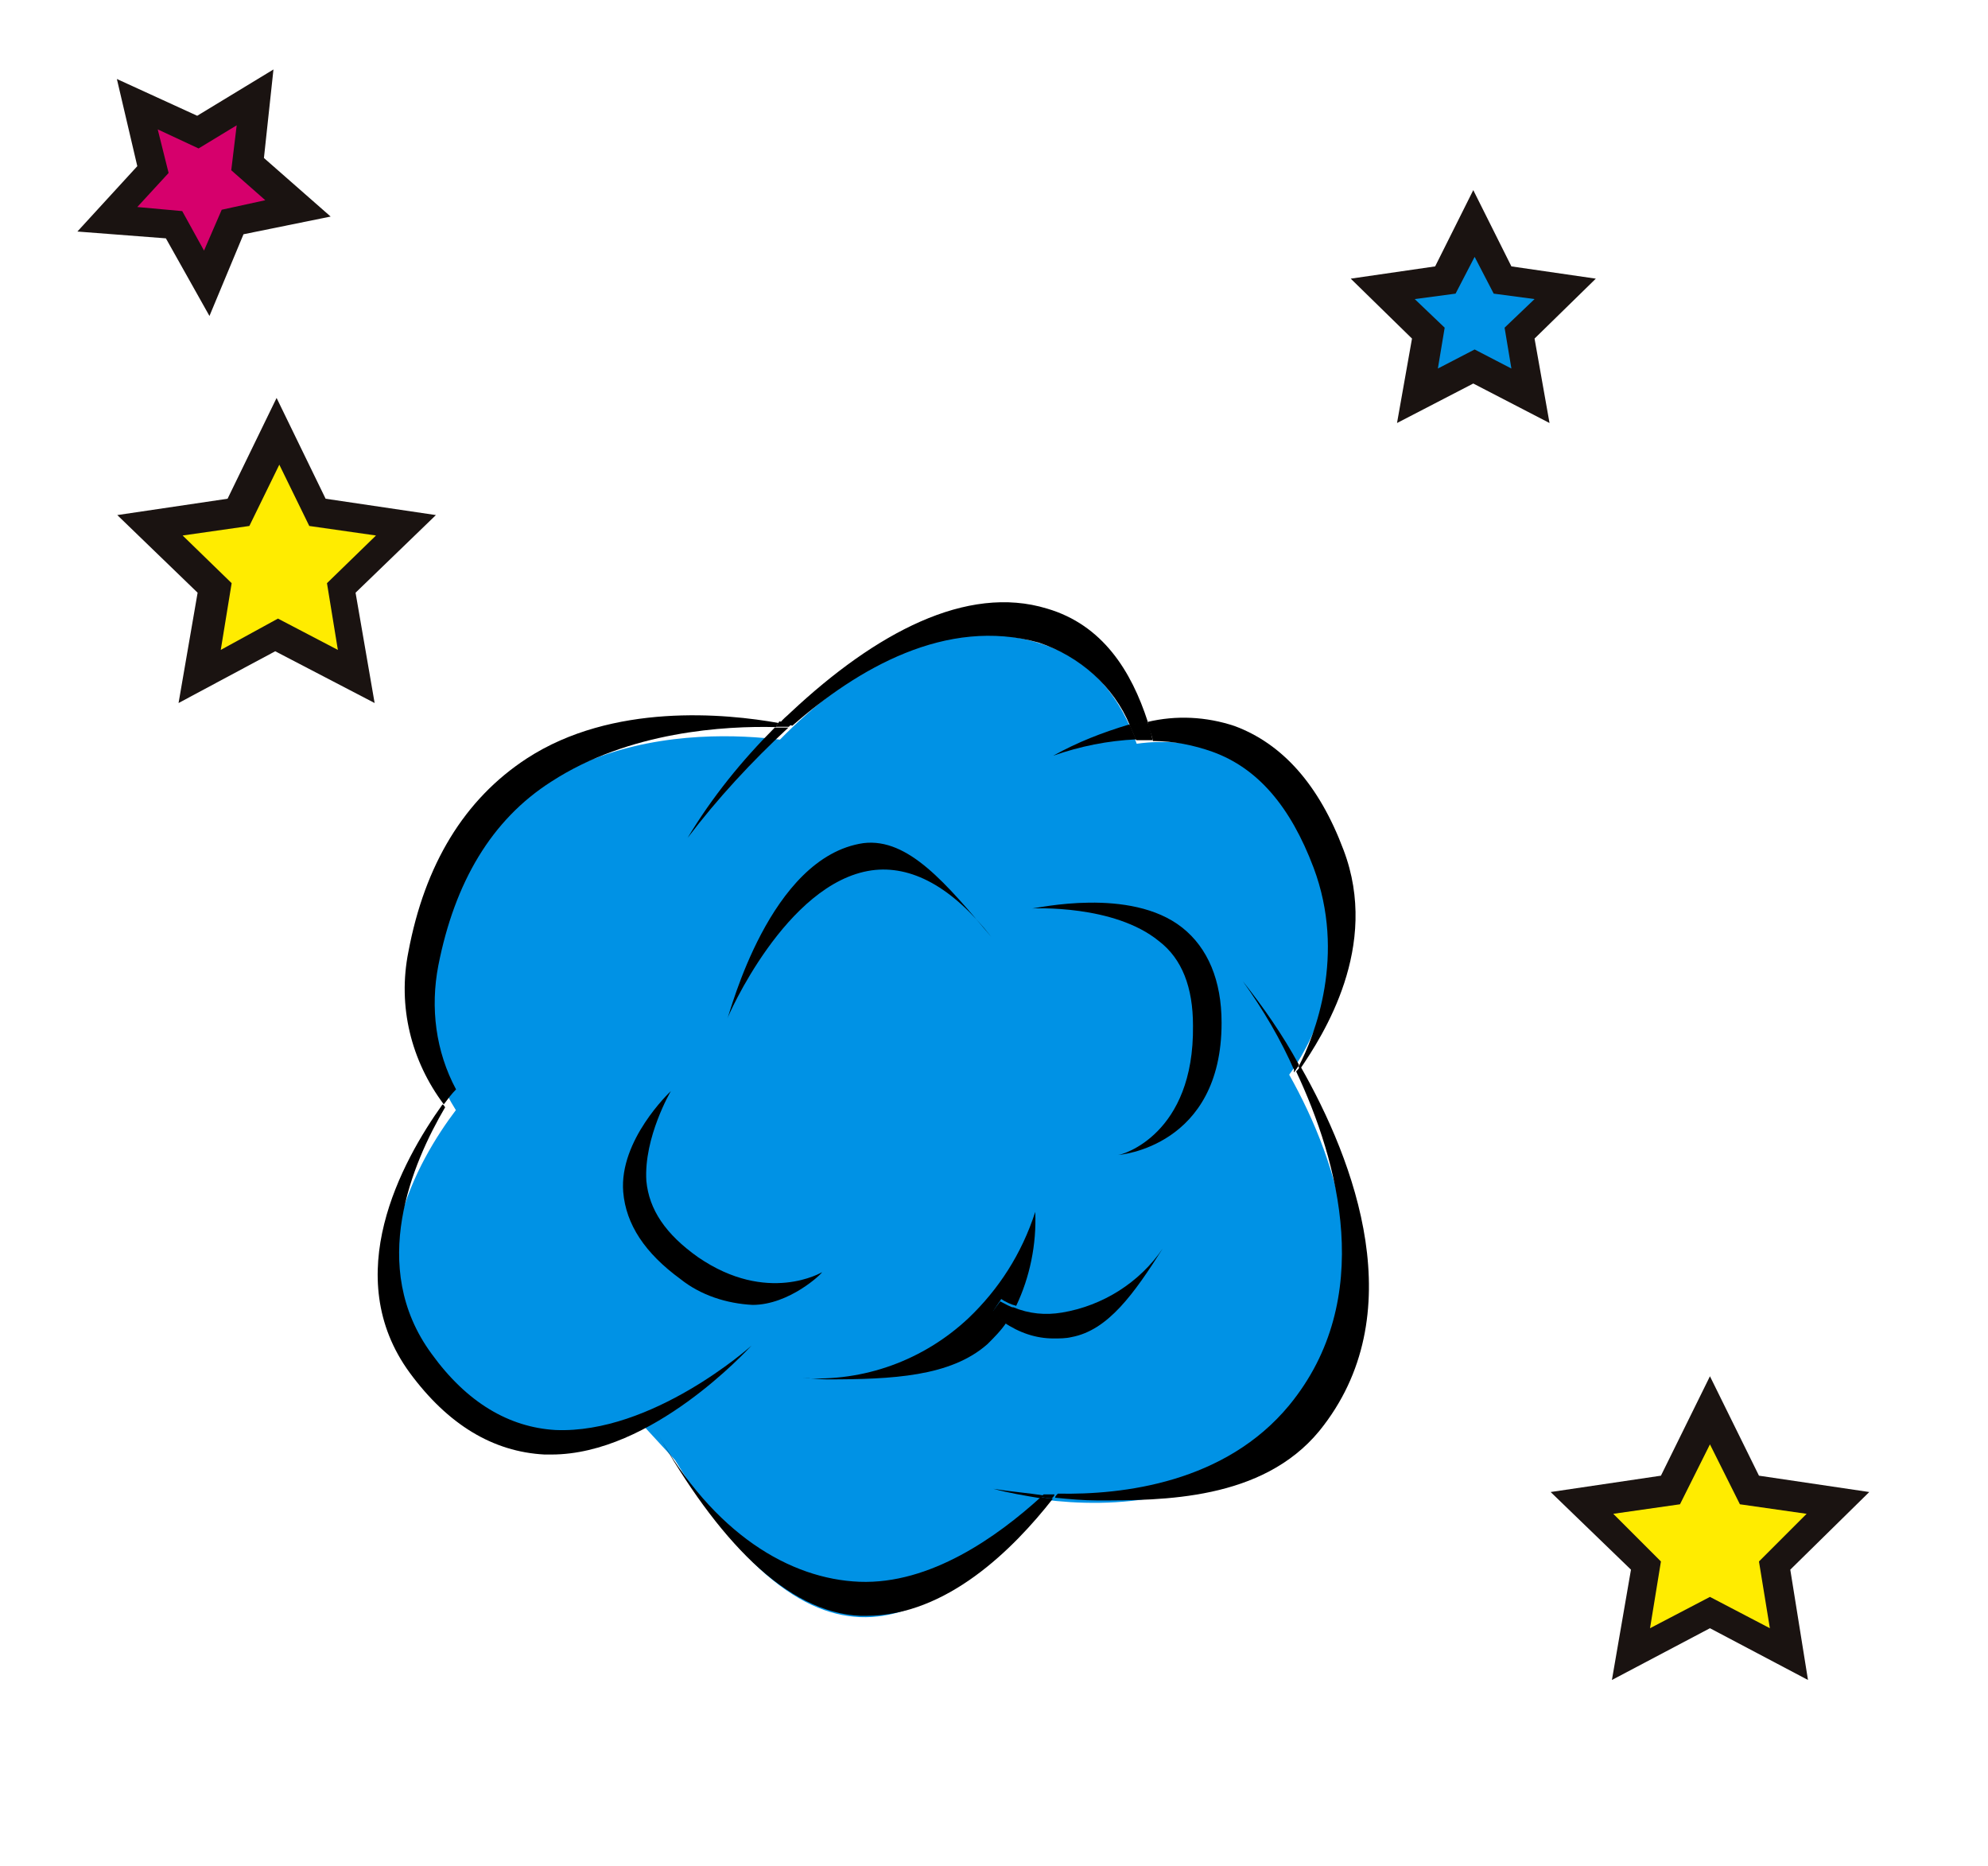<?xml version="1.0" encoding="utf-8"?>
<!-- Generator: Adobe Illustrator 24.0.0, SVG Export Plug-In . SVG Version: 6.00 Build 0)  -->
<svg version="1.1" id="レイヤー_1" xmlns="http://www.w3.org/2000/svg" xmlns:xlink="http://www.w3.org/1999/xlink" x="0px"
	 y="0px" viewBox="0 0 146 137" style="enable-background:new 0 0 146 137;" xml:space="preserve">
<style type="text/css">
	.st0{fill:#0092E5;}
	.st1{fill:#FFEC00;}
	.st2{fill:#1A1311;}
	.st3{fill:#D6006C;}
</style>
<g id="グループ_3056" transform="translate(553.603 -472.709)">
	<g id="グループ_3039" transform="translate(473.69 518.992)">
		<g id="グループ_3018" transform="translate(1.386 2.824)">
			<path id="パス_4208" class="st0" d="M-934,29.8c1.2-1.6,4.9-7.6,2.2-15c-3.2-8.7-9-9.9-13.4-9.3c-1.1-3.2-3.2-6.2-7.2-7.4
				c-7.5-2.3-14.4,2.4-19,7.1c-5.7-0.7-22.3-1.2-25.7,17.1c-0.7,3.5,0,7.1,1.9,10.1c-2.8,3.7-7.4,11.7-2.2,18.9
				c5.2,7.1,11.3,6.5,16,4.3l2.3,2.5l0,0c11.6,19,20.1,10.5,27.1,2.9c4.7,0.6,13,0.5,18.3-5.8C-926.8,46.7-930.4,36.2-934,29.8z"/>
		</g>
		<g id="グループ_3019" transform="translate(26.905 10.839)">
			<path id="パス_4209" d="M-1003.7,4.4c2.2-2.9,4.7-5.6,7.4-8.1c-0.3,0-0.6,0-1,0C-999.7-1.3-1001.9,1.4-1003.7,4.4z"/>
		</g>
		<g id="グループ_3020" transform="translate(34.898)">
			<path id="パス_4210" d="M-985.3-1.6c-5.9-1.8-12.6,1.8-18.8,7.6c-0.3,0.3-0.6,0.5-0.8,0.8c0.3,0.1,0.6,0.1,0.9,0.2
				c4.8-4.2,11.3-8,18.1-6.1c3,1,5.5,3.2,6.7,6.1c0.4-0.1,0.8-0.2,1.3-0.3C-979.1,3-981.2-0.4-985.3-1.6z"/>
		</g>
		<g id="グループ_3021" transform="translate(58.754 10.703)">
			<path id="パス_4211" d="M-1008.7-1.5c2-0.7,4-1.1,6.1-1.2c-0.2-0.4-0.3-0.7-0.5-1.1C-1005.1-3.2-1006.9-2.5-1008.7-1.5z"/>
		</g>
		<g id="グループ_3022" transform="translate(66.878 10.024)">
			<path id="パス_4212" d="M-995.5,6.1c-1.8-4.8-4.5-7.8-8-9.1c-2.1-0.7-4.3-0.8-6.4-0.3c0.1,0.5,0.3,0.9,0.4,1.4
				c1.5,0,3,0.3,4.4,0.8c3.3,1.2,5.7,4,7.4,8.5c2.4,6.4,0.1,12.3-1.1,14.6c0,0.1,0.1,0.1,0.1,0.2C-997,19.7-992.8,13.2-995.5,6.1z"
				/>
		</g>
		<g id="グループ_3023" transform="translate(65.356 10.365)">
			<path id="パス_4213" d="M-1009.7-3.4c0.2,0.4,0.3,0.7,0.5,1.1c0.4,0,0.8,0,1.2,0c-0.1-0.5-0.2-0.9-0.4-1.4
				C-1008.9-3.6-1009.3-3.5-1009.7-3.4z"/>
		</g>
		<g id="グループ_3024" transform="translate(53.558 77.028)">
			<path id="パス_4214" d="M-1007.9-14c1.1,0.3,2.3,0.5,3.5,0.7c0.1-0.1,0.2-0.2,0.3-0.2C-1005.4-13.7-1006.7-13.8-1007.9-14z"/>
		</g>
		<g id="グループ_3025" transform="translate(75.184 32.964)">
			<path id="パス_4215" d="M-1011.2-7.2c1.5,2.1,2.8,4.3,3.8,6.6c0.1-0.1,0.2-0.3,0.3-0.5C-1008.3-3.3-1009.7-5.3-1011.2-7.2z"/>
		</g>
		<g id="グループ_3026" transform="translate(58.697 40.383)">
			<path id="パス_4216" d="M-990.5-8.4c-0.1,0.2-0.2,0.3-0.3,0.4c3.1,6.6,5.9,16.7-0.5,24.5c-4.7,5.7-12.2,6.6-17,6.5
				c-0.1,0.1-0.2,0.2-0.2,0.3c1,0.1,2.1,0.2,3.1,0.2c4.8,0,12.1,0,16.3-5.1C-982.2,9.9-986.5-1.4-990.5-8.4z"/>
		</g>
		<g id="グループ_3027" transform="translate(79.726 40.153)">
			<path id="パス_4217" d="M-1011.7-8.3c-0.1,0.2-0.2,0.4-0.3,0.5v0.1c0.1-0.1,0.2-0.3,0.3-0.4C-1011.6-8.2-1011.6-8.3-1011.7-8.3
				z"/>
		</g>
		<g id="グループ_3028" transform="translate(24.229 72.155)">
			<path id="パス_4218" d="M-988.4-2.3c-5.1-0.2-10.7-3.5-14.9-11c4.4,7.8,9.5,13.3,15,13.5c0.1,0,0.3,0,0.4,0
				c5.9,0,10.8-4.9,13.7-8.6c-0.3,0-0.6-0.1-0.9-0.1C-978.3-5.6-983.2-2.1-988.4-2.3z"/>
		</g>
		<g id="グループ_3029" transform="translate(57.647 77.54)">
			<path id="パス_4219" d="M-1008.3-14.1c-0.1,0.1-0.2,0.2-0.3,0.2c0.3,0,0.6,0.1,0.9,0.1c0.1-0.1,0.2-0.2,0.2-0.3
				C-1007.7-14.1-1008-14.1-1008.3-14.1z"/>
		</g>
		<g id="グループ_3030" transform="translate(0 43.712)">
			<path id="パス_4220" d="M-997.2,10.8c2.8,3.8,6.1,5.8,9.9,6c0.2,0,0.4,0,0.5,0c7.4,0,14.4-7.7,14.7-8
				c-0.1,0.1-7.3,6.5-14.4,6.2c-3.4-0.2-6.5-2-9.1-5.6c-4.7-6.4-1.4-14,1-18.1c-0.1-0.1-0.1-0.2-0.2-0.2
				C-997.8-4.7-1002.4,3.7-997.2,10.8z"/>
		</g>
		<g id="グループ_3031" transform="translate(2.299 9.803)">
			<path id="パス_4221" d="M-972.4-3c-3.9-0.7-12.2-1.5-18.5,2.6c-4.6,3-7.5,7.8-8.7,14.2c-0.8,4,0.2,8,2.6,11.2
				c0.3-0.4,0.6-0.8,0.9-1.1c-1.5-2.8-1.9-6-1.3-9.1c1.2-6.1,3.9-10.7,8.3-13.5c5.7-3.7,12.8-4.1,16.5-4
				C-972.6-2.8-972.5-2.9-972.4-3z"/>
		</g>
		<g id="グループ_3032" transform="translate(34.541 10.478)">
			<path id="パス_4222" d="M-1004.9-3.4c0.3,0,0.7,0,1,0c0.1-0.1,0.1-0.1,0.2-0.2c-0.3-0.1-0.5-0.1-0.9-0.2
				C-1004.7-3.6-1004.8-3.5-1004.9-3.4z"/>
		</g>
		<g id="グループ_3033" transform="translate(30.321 20.921)">
			<path id="パス_4223" d="M-994.2-5.3c-6.9,1-9.8,12.5-10,12.9c0-0.1,4.3-10,10.6-10.9c2.9-0.4,5.9,1.2,8.8,4.9
				C-988.1-2.3-990.9-5.7-994.2-5.3z"/>
		</g>
		<g id="グループ_3034" transform="translate(57.021 26.117)">
			<path id="パス_4224" d="M-1002.2,12.4c0.1,0,7.6-0.6,7.6-9.7c0-3.1-1-5.5-2.9-7c-3.8-3-10.7-1.4-11-1.4c0.1,0,6-0.3,9.3,2.4
				c1.7,1.3,2.5,3.4,2.5,6.2C-996.6,10.9-1001.9,12.4-1002.2,12.4z"/>
		</g>
		<g id="グループ_3035" transform="translate(54.595 56.19)">
			<path id="パス_4225" d="M-1004.5-4.2c0.4,0,0.9,0,1.3-0.1c2.7-0.5,4.6-3.2,6.7-6.5c-1.7,2.5-4.4,4.2-7.4,4.7
				c-1.2,0.2-2.4,0.1-3.6-0.4c-0.2,0.4-0.4,0.7-0.7,1.1C-1007-4.6-1005.8-4.2-1004.5-4.2z"/>
		</g>
		<g id="グループ_3036" transform="translate(36.937 53.195)">
			<path id="パス_4226" d="M-993.1-2.7c-3.3,3.1-7.7,4.7-12.2,4.4c0.6,0,1.2,0.1,1.8,0.1c4.8,0,9.1-0.2,11.8-2.6
				c0.5-0.5,1-1,1.4-1.6c-0.4-0.2-0.7-0.5-1-0.8l0.6-0.9c0.3,0.2,0.7,0.4,1.1,0.5c1-2.1,1.5-4.5,1.4-6.9
				C-989.2-7.4-990.9-4.8-993.1-2.7z"/>
		</g>
		<g id="グループ_3037" transform="translate(53.361 60.667)">
			<path id="パス_4227" d="M-1007.8-10.6c0.3,0.3,0.7,0.5,1,0.8c0.2-0.4,0.5-0.7,0.7-1.1c-0.4-0.1-0.7-0.3-1.1-0.5L-1007.8-10.6z"
				/>
		</g>
		<g id="グループ_3038" transform="translate(21.276 42.426)">
			<path id="パス_4228" d="M-1002.8-1.2c0.2,2.4,1.6,4.5,4.2,6.4c1.5,1.2,3.4,1.8,5.3,1.9c2.7,0,5.1-2.3,5.1-2.4
				c0,0-4,2.4-9.1-1.1c-2.4-1.7-3.6-3.5-3.8-5.6c-0.2-3.2,1.8-6.6,1.8-6.6C-999.4-8.5-1003.1-5-1002.8-1.2z"/>
		</g>
	</g>
	<g id="グループ_3040" transform="translate(575.677 586.357)">
		<path id="パス_4229" class="st1" d="M-1003.7-10.1l2.9,5.9l6.5,0.9l-4.7,4.6l1.1,6.5l-5.8-3.1l-5.8,3.1l1.1-6.5l-4.7-4.6
			l6.5-0.9L-1003.7-10.1z"/>
		<path id="パス_4230" class="st2" d="M-996.5,9.7l-7.2-3.8l-7.2,3.8l1.4-8.1l-5.9-5.7l8.1-1.2l3.6-7.3l3.6,7.3l8.1,1.2l-5.8,5.7
			L-996.5,9.7z M-1010.8-2.5l3.5,3.5l-0.8,4.9l4.4-2.3l4.4,2.3l-0.8-4.9l3.5-3.5l-4.9-0.7l-2.2-4.4l-2.2,4.4L-1010.8-2.5z"/>
	</g>
	<g id="グループ_3041" transform="translate(451.11 501.327)">
		<path id="パス_4231" class="st1" d="M-984.3,3.1l2.9,5.9l6.5,0.9l-4.7,4.6l1.1,6.5l-5.8-3.1l-5.8,3.1l1.1-6.5l-4.7-4.6l6.5-0.9
			L-984.3,3.1z"/>
		<path id="パス_4232" class="st2" d="M-991.6,23l1.4-8.1l-5.9-5.7L-988,8l3.6-7.4l3.6,7.4l8.1,1.2l-5.9,5.7l1.4,8.1l-7.3-3.8
			L-991.6,23z M-984.3,16.8l4.4,2.3l-0.8-4.9l3.6-3.5L-982,10l-2.2-4.5l-2.2,4.5l-4.9,0.7l3.6,3.5l-0.8,4.9L-984.3,16.8z"/>
	</g>
	<g id="グループ_3042" transform="translate(447.48 472.709)">
		<path id="パス_4233" class="st3" d="M-991,7.7l4.5,2l4.2-2.5l-0.5,4.9l3.7,3.2l-4.8,1l-1.9,4.5l-2.4-4.3l-4.9-0.4l3.3-3.6
			L-991,7.7z"/>
		<path id="パス_4234" class="st2" d="M-985.7,23.2l-3.2-5.7l-6.5-0.5l4.4-4.8l-1.5-6.4l5.9,2.7l5.6-3.4l-0.7,6.5l4.9,4.3
			l-6.4,1.3L-985.7,23.2z M-991,15.2l3.3,0.3l1.6,2.9l1.3-3l3.2-0.7l-2.5-2.2l0.4-3.3l-2.8,1.7l-3-1.4l0.8,3.2L-991,15.2z"/>
	</g>
	<g id="グループ_3043" transform="translate(558.395 483.168)">
		<path id="パス_4235" class="st0" d="M-1003.7,5.9l2.1,4.2l4.6,0.7l-3.3,3.3l0.8,4.6l-4.1-2.2l-4.1,2.2l0.8-4.6l-3.5-3.3l4.6-0.7
			L-1003.7,5.9z"/>
		<path id="パス_4236" class="st2" d="M-998.2,20.6l-5.6-2.9l-5.6,2.9l1.1-6.2l-4.5-4.4l6.2-0.9l2.8-5.6l2.8,5.6l6.2,0.9l-4.5,4.4
			L-998.2,20.6z M-1008.1,11.5l2.2,2.1l-0.5,3l2.7-1.4l2.7,1.4l-0.5-3l2.2-2.1l-3-0.4l-1.4-2.7l-1.4,2.7L-1008.1,11.5z"/>
	</g>
</g>
</svg>
